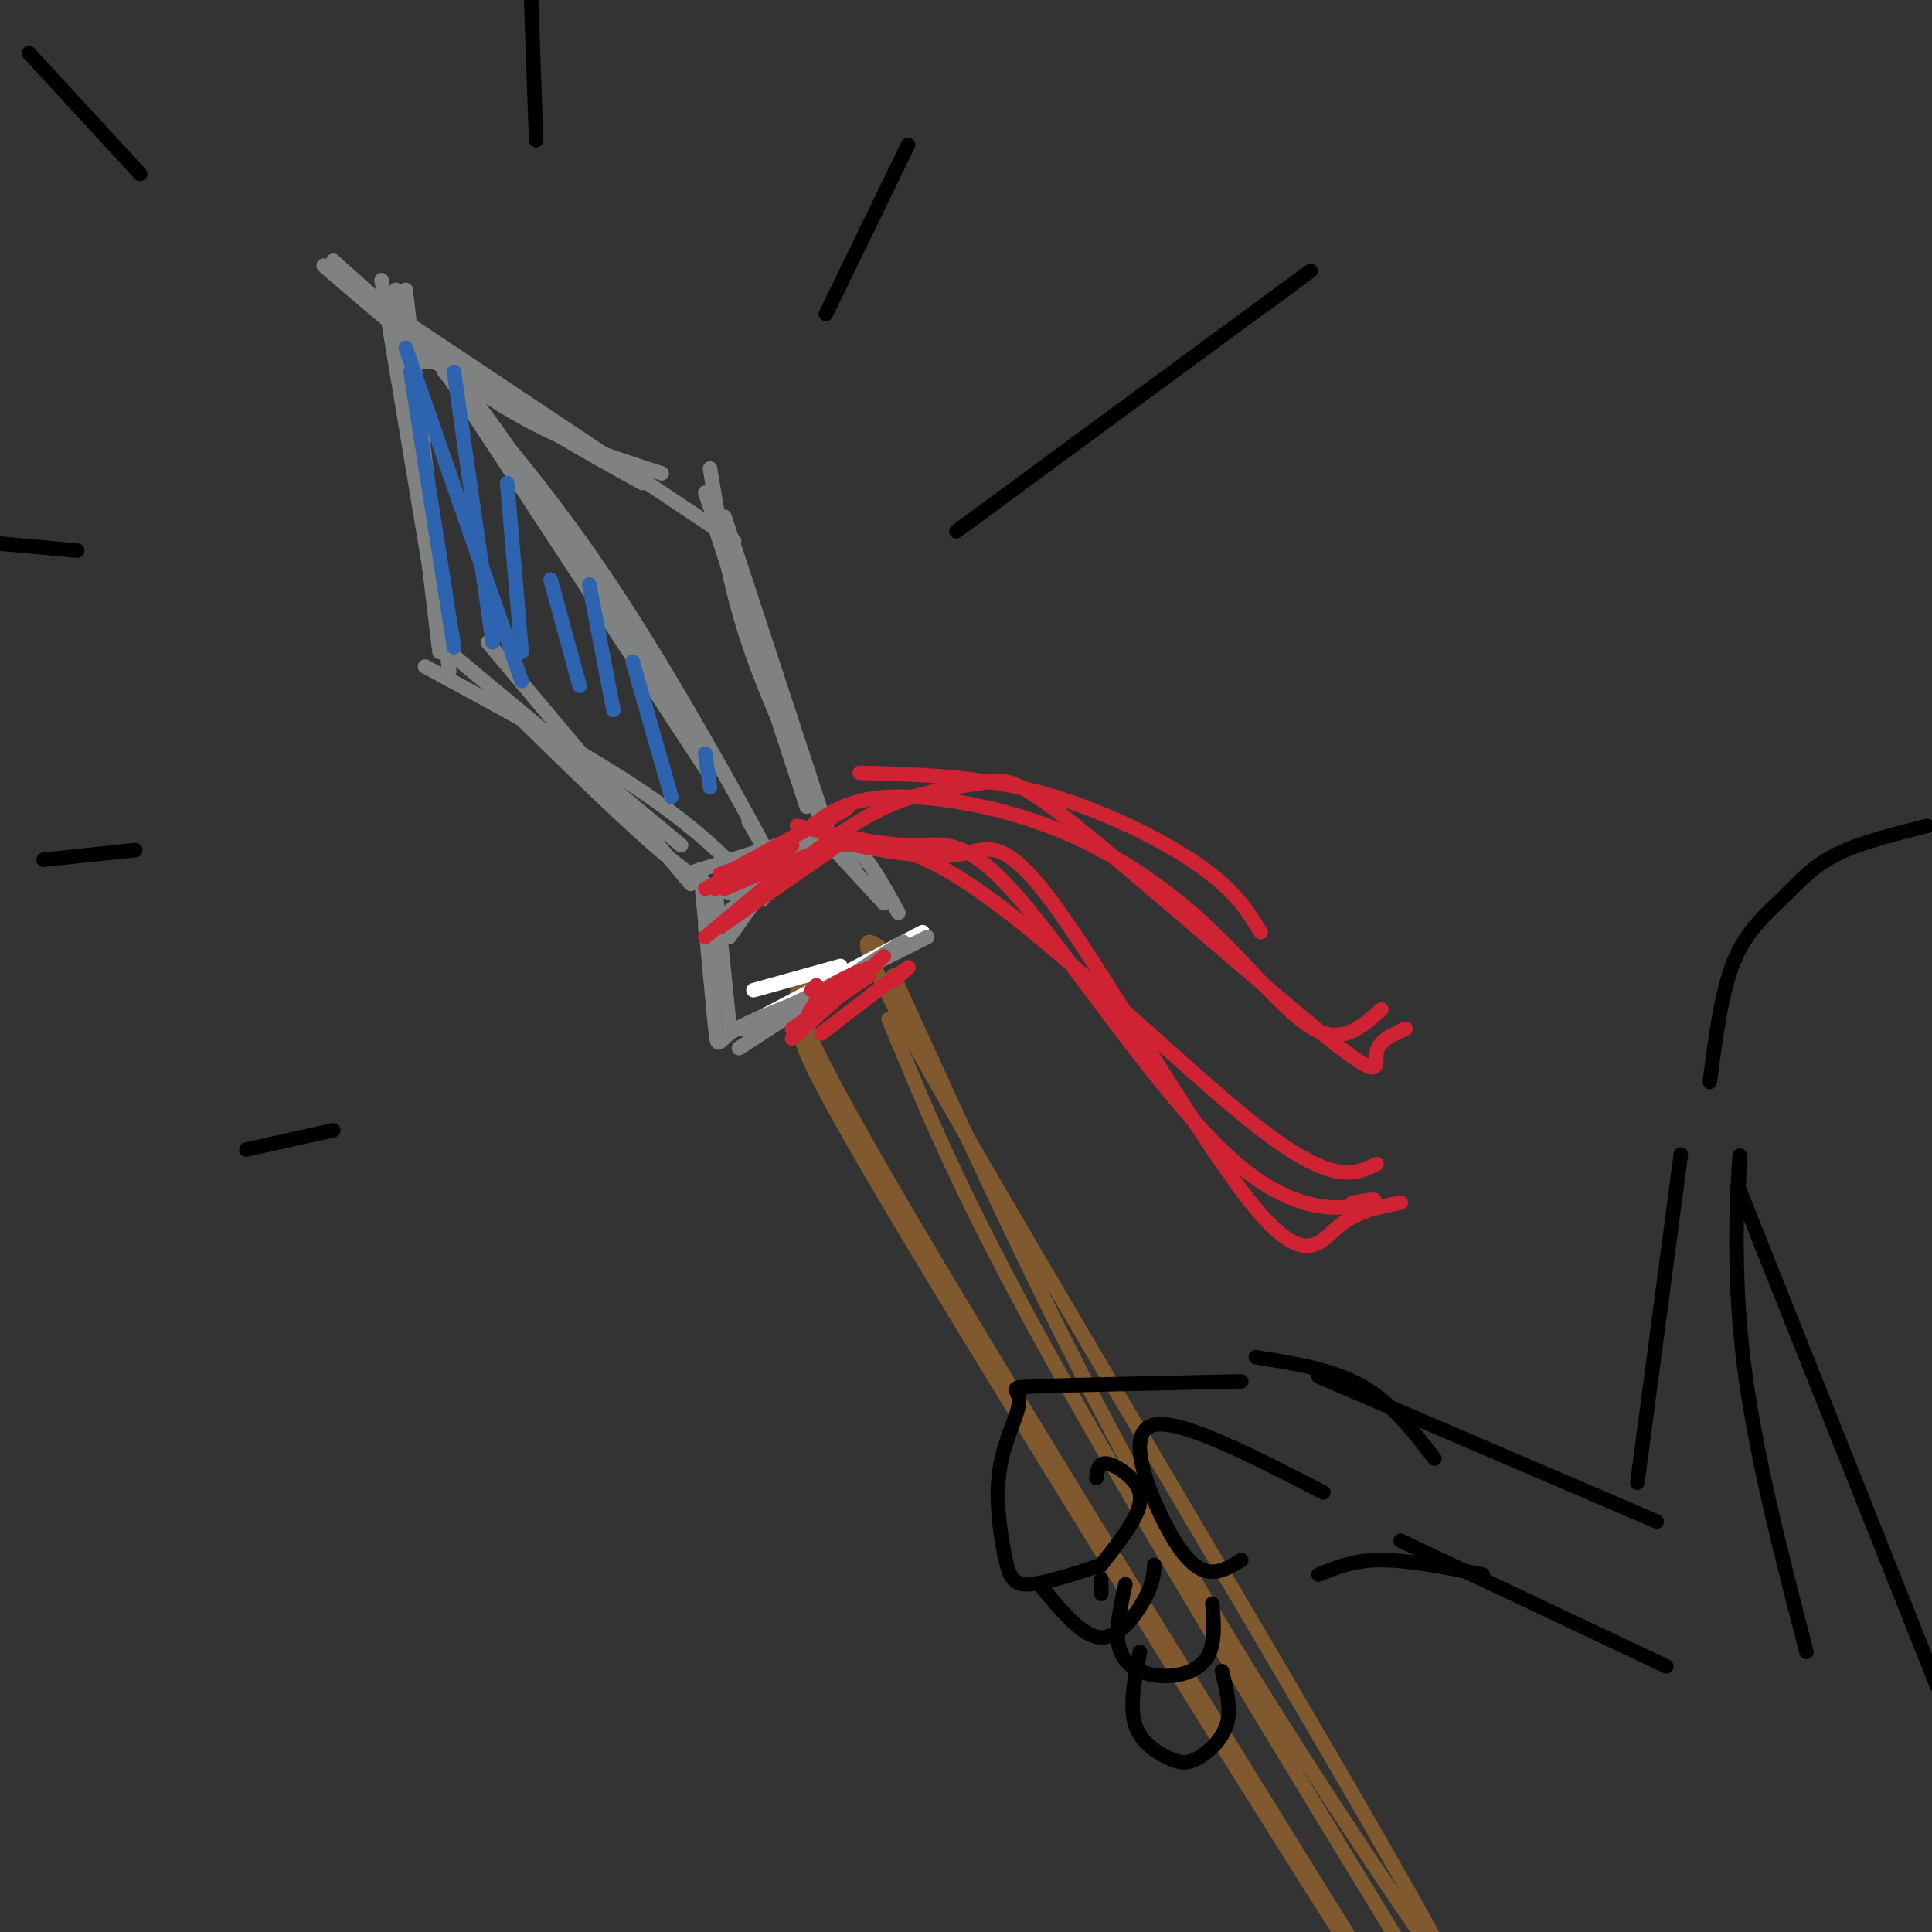 <svg viewBox='0 0 400 400' version='1.1' xmlns='http://www.w3.org/2000/svg' xmlns:xlink='http://www.w3.org/1999/xlink'><rect x="0" y="0" width="400" height="400" fill="#333333" stroke="none"/><g fill='none' stroke='rgb(129,89,47)' stroke-width='3' stroke-linecap='round' stroke-linejoin='round'><path d='M168,205c-4.000,-0.917 -8.000,-1.833 15,38c23.000,39.833 73.000,120.417 123,201'/><path d='M182,196c-3.311,-2.067 -6.622,-4.133 14,32c20.622,36.133 65.178,110.467 89,152c23.822,41.533 26.911,50.267 30,59'/></g>
<g fill='none' stroke='rgb(255,255,255)' stroke-width='3' stroke-linecap='round' stroke-linejoin='round'><path d='M153,213c0.000,0.000 38.000,-20.000 38,-20'/><path d='M156,205c0.000,0.000 18.000,-5.000 18,-5'/></g>
<g fill='none' stroke='rgb(128,130,130)' stroke-width='3' stroke-linecap='round' stroke-linejoin='round'><path d='M154,213c0.000,0.000 38.000,-19.000 38,-19'/><path d='M153,217c0.000,0.000 34.000,-22.000 34,-22'/><path d='M148,183c0.000,0.000 3.000,29.000 3,29'/><path d='M151,194c7.083,-10.083 14.167,-20.167 20,-21c5.833,-0.833 10.417,7.583 15,16'/><path d='M142,181c0.000,0.000 19.000,-6.000 19,-6'/><path d='M148,191c0.000,0.000 20.000,-16.000 20,-16'/><path d='M151,179c0.000,0.000 20.000,-8.000 20,-8'/><path d='M171,174c0.000,0.000 12.000,13.000 12,13'/><path d='M146,192c0.000,0.000 1.000,6.000 1,6'/><path d='M153,185c-3.000,-0.250 -6.000,-0.500 -14,-7c-8.000,-6.500 -21.000,-19.250 -34,-32'/><path d='M171,171c0.000,0.000 -21.000,-64.000 -21,-64'/><path d='M171,173c0.000,0.000 -25.000,-71.000 -25,-71'/><path d='M88,138c17.889,9.667 35.778,19.333 48,28c12.222,8.667 18.778,16.333 21,19c2.222,2.667 0.111,0.333 -2,-2'/><path d='M101,133c0.000,0.000 42.000,50.000 42,50'/><path d='M147,97c1.833,11.083 3.667,22.167 7,33c3.333,10.833 8.167,21.417 13,32'/><path d='M93,139c0.000,0.000 -9.000,-79.000 -9,-79'/><path d='M91,135c0.000,0.000 -9.000,-75.000 -9,-75'/><path d='M69,54c10.167,9.167 20.333,18.333 31,26c10.667,7.667 21.833,13.833 33,20'/><path d='M67,55c12.667,10.917 25.333,21.833 37,29c11.667,7.167 22.333,10.583 33,14'/><path d='M79,58c0.000,0.000 10.000,60.000 10,60'/><path d='M93,135c0.000,0.000 48.000,40.000 48,40'/><path d='M148,109c0.000,0.000 19.000,58.000 19,58'/><path d='M145,180c1.222,13.156 2.444,26.311 3,32c0.556,5.689 0.444,3.911 3,2c2.556,-1.911 7.778,-3.956 13,-6'/><path d='M172,173c0.000,0.000 5.000,7.000 5,7'/><path d='M86,68c0.000,0.000 66.000,44.000 66,44'/><path d='M89,72c0.000,0.000 57.000,87.000 57,87'/><path d='M92,77c11.400,13.267 22.800,26.533 35,45c12.200,18.467 25.200,42.133 30,51c4.800,8.867 1.400,2.933 -2,-3'/><path d='M88,75c2.083,-0.333 4.167,-0.667 14,13c9.833,13.667 27.417,41.333 45,69'/></g>
<g fill='none' stroke='rgb(129,89,47)' stroke-width='3' stroke-linecap='round' stroke-linejoin='round'><path d='M168,214c-2.956,-1.000 -5.911,-2.000 16,35c21.911,37.000 68.689,112.000 87,141c18.311,29.000 8.156,12.000 -2,-5'/><path d='M185,202c17.578,38.778 35.156,77.556 57,116c21.844,38.444 47.956,76.556 58,91c10.044,14.444 4.022,5.222 -2,-4'/><path d='M184,211c7.500,18.250 15.000,36.500 33,69c18.000,32.500 46.500,79.250 75,126'/></g>
<g fill='none' stroke='rgb(207,34,51)' stroke-width='3' stroke-linecap='round' stroke-linejoin='round'><path d='M170,214c7.250,-5.583 14.500,-11.167 17,-13c2.500,-1.833 0.250,0.083 -2,2'/><path d='M166,213c1.250,-2.917 2.500,-5.833 5,-8c2.500,-2.167 6.250,-3.583 10,-5'/><path d='M164,215c0.000,0.000 19.000,-17.000 19,-17'/><path d='M168,205c0.000,0.000 1.000,0.000 1,0'/><path d='M149,192c0.000,0.000 23.000,-16.000 23,-16'/><path d='M150,181c10.250,-5.583 20.500,-11.167 24,-13c3.500,-1.833 0.250,0.083 -3,2'/><path d='M146,184c0.000,0.000 18.000,-9.000 18,-9'/><path d='M148,184c0.000,0.000 15.000,-6.000 15,-6'/><path d='M146,194c0.000,0.000 18.000,-15.000 18,-15'/><path d='M150,184c0.000,0.000 14.000,-6.000 14,-6'/><path d='M149,181c0.000,0.000 14.000,-5.000 14,-5'/><path d='M164,213c0.000,0.000 16.000,-11.000 16,-11'/><path d='M169,204c0.000,0.000 0.000,0.000 0,0'/><path d='M163,179c8.978,-4.222 17.956,-8.444 36,3c18.044,11.444 45.156,38.556 61,51c15.844,12.444 20.422,10.222 25,8'/><path d='M165,171c8.758,2.010 17.515,4.019 24,4c6.485,-0.019 10.697,-2.067 22,11c11.303,13.067 29.697,41.249 44,54c14.303,12.751 24.515,10.072 28,9c3.485,-1.072 0.242,-0.536 -3,0'/><path d='M172,174c9.844,1.967 19.687,3.933 26,3c6.313,-0.933 9.094,-4.766 20,10c10.906,14.766 29.936,48.129 41,62c11.064,13.871 14.161,8.249 18,5c3.839,-3.249 8.419,-4.124 13,-5'/><path d='M169,176c5.358,-3.811 10.716,-7.621 17,-10c6.284,-2.379 13.493,-3.325 18,-4c4.507,-0.675 6.311,-1.078 20,10c13.689,11.078 39.262,33.636 51,43c11.738,9.364 9.639,5.532 10,3c0.361,-2.532 3.180,-3.766 6,-5'/><path d='M168,171c3.834,-2.791 7.668,-5.582 16,-6c8.332,-0.418 21.161,1.537 33,6c11.839,4.463 22.687,11.432 32,20c9.313,8.568 17.089,18.734 23,22c5.911,3.266 9.955,-0.367 14,-4'/><path d='M178,160c12.244,0.333 24.489,0.667 37,4c12.511,3.333 25.289,9.667 33,15c7.711,5.333 10.356,9.667 13,14'/></g>
<g fill='none' stroke='rgb(45,99,175)' stroke-width='3' stroke-linecap='round' stroke-linejoin='round'><path d='M84,72c0.000,0.000 24.000,69.000 24,69'/><path d='M85,77c0.000,0.000 9.000,57.000 9,57'/><path d='M94,77c0.000,0.000 8.000,56.000 8,56'/><path d='M105,100c0.000,0.000 3.000,35.000 3,35'/><path d='M122,121c0.000,0.000 5.000,26.000 5,26'/><path d='M114,120c0.000,0.000 6.000,22.000 6,22'/><path d='M131,137c0.000,0.000 8.000,28.000 8,28'/><path d='M146,156c0.000,0.000 1.000,7.000 1,7'/></g>
<g fill='none' stroke='rgb(0,0,0)' stroke-width='3' stroke-linecap='round' stroke-linejoin='round'><path d='M198,110c28.667,-21.083 57.333,-42.167 68,-50c10.667,-7.833 3.333,-2.417 -4,3'/><path d='M171,65c0.000,0.000 17.000,-35.000 17,-35'/><path d='M111,29c0.000,0.000 -2.000,-56.000 -2,-56'/><path d='M29,36c0.000,0.000 -23.000,-25.000 -23,-25'/><path d='M16,114c-22.917,-2.083 -45.833,-4.167 -54,-5c-8.167,-0.833 -1.583,-0.417 5,0'/><path d='M28,176c0.000,0.000 -19.000,2.000 -19,2'/><path d='M69,234c0.000,0.000 -18.000,4.000 -18,4'/><path d='M257,286c-17.424,0.376 -34.847,0.752 -42,1c-7.153,0.248 -4.035,0.368 -4,3c0.035,2.632 -3.011,7.778 -4,14c-0.989,6.222 0.080,13.521 1,18c0.920,4.479 1.691,6.137 5,6c3.309,-0.137 9.154,-2.068 15,-4'/><path d='M227,306c0.208,-1.571 0.417,-3.143 2,-3c1.583,0.143 4.542,2.000 6,4c1.458,2.000 1.417,4.143 0,7c-1.417,2.857 -4.208,6.429 -7,10'/><path d='M216,329c4.111,4.956 8.222,9.911 12,10c3.778,0.089 7.222,-4.689 9,-8c1.778,-3.311 1.889,-5.156 2,-7'/><path d='M228,327c0.000,0.000 0.000,3.000 0,3'/><path d='M233,328c-1.179,5.298 -2.357,10.595 -1,14c1.357,3.405 5.250,4.917 9,5c3.750,0.083 7.357,-1.262 9,-4c1.643,-2.738 1.321,-6.869 1,-11'/><path d='M236,342c-1.083,5.585 -2.166,11.171 -1,15c1.166,3.829 4.581,5.903 7,7c2.419,1.097 3.844,1.219 6,0c2.156,-1.219 5.045,-3.777 6,-7c0.955,-3.223 -0.022,-7.112 -1,-11'/><path d='M274,309c-14.685,-7.583 -29.369,-15.167 -35,-14c-5.631,1.167 -2.208,11.083 1,18c3.208,6.917 6.202,10.833 9,12c2.798,1.167 5.399,-0.417 8,-2'/><path d='M260,281c7.917,1.250 15.833,2.500 22,6c6.167,3.500 10.583,9.250 15,15'/><path d='M273,326c3.667,-1.500 7.333,-3.000 13,-3c5.667,0.000 13.333,1.500 21,3'/><path d='M273,285c0.000,0.000 70.000,30.000 70,30'/><path d='M290,319c0.000,0.000 55.000,26.000 55,26'/><path d='M339,307c0.000,0.000 9.000,-68.000 9,-68'/><path d='M374,342c-5.378,-20.822 -10.756,-41.644 -13,-60c-2.244,-18.356 -1.356,-34.244 -1,-40c0.356,-5.756 0.178,-1.378 0,3'/><path d='M354,224c1.196,-9.327 2.393,-18.655 5,-25c2.607,-6.345 6.625,-9.708 10,-13c3.375,-3.292 6.107,-6.512 11,-9c4.893,-2.488 11.946,-4.244 19,-6'/><path d='M360,246c0.000,0.000 41.000,103.000 41,103'/></g>
</svg>
